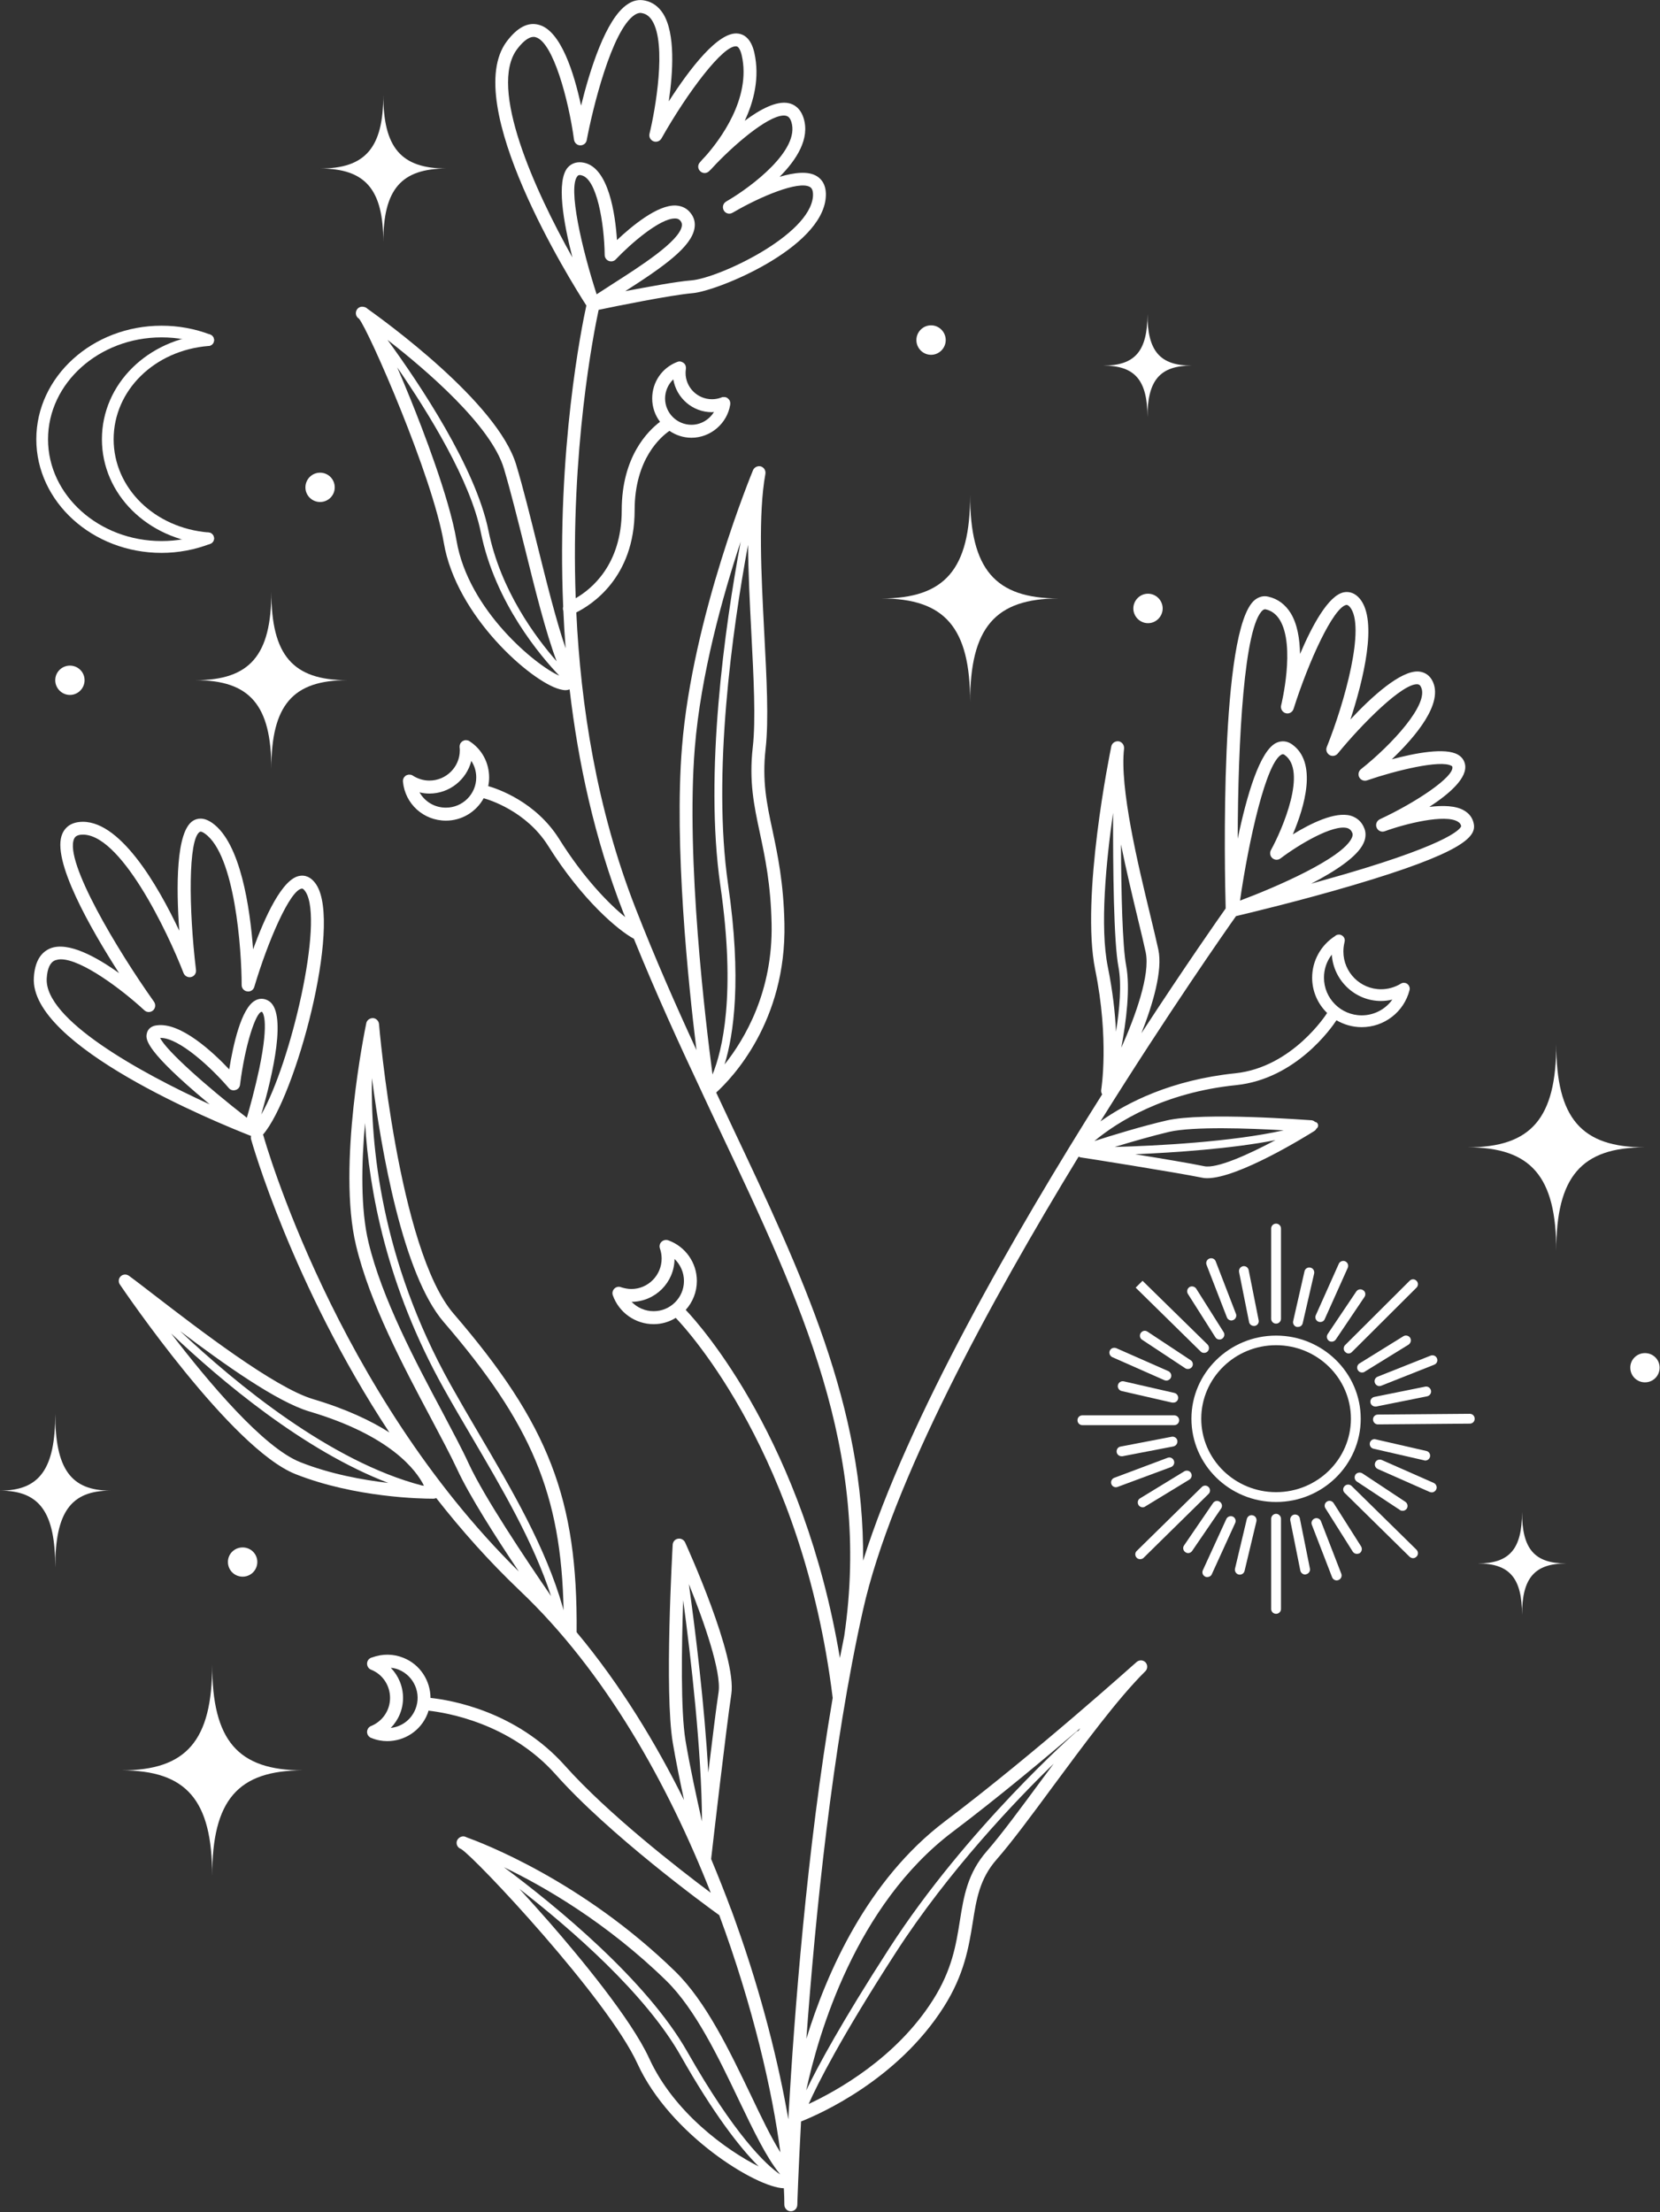 <?xml version="1.0" encoding="UTF-8" standalone="no"?><svg xmlns="http://www.w3.org/2000/svg" xmlns:xlink="http://www.w3.org/1999/xlink" fill="#000000" height="112.6" preserveAspectRatio="xMidYMid meet" version="1" viewBox="0.0 -0.0 84.5 112.6" width="84.5" zoomAndPan="magnify"><rect x="0.0" y="-0.0" width="84.5" height="112.6" fill="#333333" stroke="none"/><g fill="#ffffff" id="change1_1"><path d="M 64.957 82.141 C 64.82 82.141 64.707 82.031 64.707 81.898 L 64.707 77.301 C 64.707 77.172 64.82 77.051 64.957 77.051 C 65.094 77.051 65.207 77.172 65.207 77.301 L 65.207 81.898 C 65.207 82.031 65.094 82.141 64.957 82.141" fill="inherit"/><path d="M 64.957 67.371 C 64.82 67.371 64.707 67.262 64.707 67.121 L 64.707 62.531 C 64.707 62.391 64.82 62.281 64.957 62.281 C 65.094 62.281 65.207 62.391 65.207 62.531 L 65.207 67.121 C 65.207 67.262 65.094 67.371 64.957 67.371" fill="inherit"/><path d="M 59.773 72.539 L 55.098 72.539 C 54.961 72.539 54.848 72.43 54.848 72.289 C 54.848 72.148 54.957 72.039 55.094 72.039 L 59.773 72.039 C 59.91 72.039 60.023 72.148 60.023 72.289 C 60.023 72.43 59.91 72.539 59.773 72.539" fill="inherit"/><path d="M 70.141 72.5 C 70.004 72.5 69.895 72.391 69.891 72.25 C 69.891 72.109 70 72 70.141 72 L 74.816 71.961 C 74.957 71.961 75.066 72.07 75.066 72.211 C 75.07 72.352 74.957 72.461 74.82 72.461 L 70.145 72.5 C 70.141 72.5 70.141 72.5 70.141 72.5" fill="inherit"/><path d="M 71.93 79.309 C 71.867 79.309 71.805 79.281 71.754 79.238 L 68.449 75.988 C 68.348 75.891 68.348 75.738 68.445 75.641 C 68.539 75.539 68.699 75.539 68.797 75.629 L 72.105 78.879 C 72.203 78.98 72.203 79.141 72.105 79.23 C 72.059 79.281 71.992 79.309 71.93 79.309" fill="inherit"/><path d="M 61.289 68.859 C 61.227 68.859 61.164 68.84 61.117 68.789 L 57.809 65.539 L 58.16 65.191 L 61.465 68.43 C 61.562 68.531 61.566 68.691 61.469 68.789 C 61.418 68.84 61.355 68.859 61.289 68.859" fill="inherit"/><path d="M 58.039 79.359 C 57.973 79.359 57.91 79.34 57.863 79.289 C 57.766 79.191 57.766 79.031 57.863 78.941 L 61.172 75.691 C 61.27 75.59 61.426 75.59 61.523 75.691 C 61.621 75.789 61.617 75.949 61.52 76.039 L 58.215 79.289 C 58.164 79.34 58.102 79.359 58.039 79.359" fill="inherit"/><path d="M 68.648 68.891 C 68.586 68.891 68.52 68.859 68.473 68.809 C 68.375 68.719 68.375 68.559 68.473 68.461 L 71.754 65.191 C 71.852 65.09 72.008 65.09 72.105 65.191 C 72.203 65.289 72.203 65.441 72.105 65.539 L 68.824 68.809 C 68.777 68.859 68.711 68.891 68.648 68.891" fill="inherit"/><path d="M 68.043 80.441 C 67.945 80.441 67.848 80.379 67.809 80.281 L 66.777 77.609 C 66.727 77.48 66.793 77.34 66.922 77.289 C 67.047 77.238 67.195 77.301 67.242 77.43 L 68.277 80.102 C 68.324 80.23 68.262 80.371 68.133 80.422 C 68.102 80.43 68.074 80.441 68.043 80.441" fill="inherit"/><path d="M 62.684 67.211 C 62.586 67.211 62.488 67.148 62.453 67.051 L 61.418 64.379 C 61.367 64.25 61.434 64.109 61.562 64.059 C 61.691 64.012 61.836 64.07 61.883 64.199 L 62.914 66.871 C 62.965 66.988 62.902 67.141 62.773 67.191 C 62.742 67.199 62.715 67.211 62.684 67.211" fill="inherit"/><path d="M 56.805 75.699 C 56.707 75.699 56.609 75.641 56.574 75.539 C 56.527 75.41 56.59 75.27 56.719 75.219 L 59.438 74.199 C 59.566 74.148 59.711 74.219 59.758 74.352 C 59.805 74.48 59.738 74.621 59.609 74.672 L 56.895 75.68 C 56.863 75.691 56.836 75.699 56.805 75.699" fill="inherit"/><path d="M 70.219 70.551 C 70.121 70.551 70.027 70.488 69.988 70.391 C 69.938 70.262 70 70.121 70.129 70.07 L 72.824 69 C 72.953 68.949 73.098 69.012 73.148 69.141 C 73.199 69.27 73.137 69.41 73.008 69.461 L 70.312 70.531 C 70.281 70.539 70.25 70.551 70.219 70.551" fill="inherit"/><path d="M 72.883 75.961 C 72.848 75.961 72.816 75.949 72.781 75.941 L 70.133 74.77 C 70.008 74.711 69.949 74.57 70.004 74.441 C 70.059 74.309 70.207 74.262 70.332 74.309 L 72.984 75.48 C 73.109 75.539 73.168 75.691 73.109 75.809 C 73.07 75.898 72.977 75.961 72.883 75.961" fill="inherit"/><path d="M 59.371 70.27 C 59.34 70.27 59.305 70.262 59.273 70.25 L 56.621 69.078 C 56.496 69.02 56.438 68.871 56.492 68.75 C 56.547 68.621 56.695 68.57 56.824 68.621 L 59.473 69.789 C 59.598 69.852 59.656 69.988 59.602 70.121 C 59.559 70.211 59.469 70.27 59.371 70.27" fill="inherit"/><path d="M 61.457 80.27 C 61.422 80.27 61.387 80.27 61.352 80.25 C 61.227 80.191 61.172 80.051 61.23 79.922 L 62.422 77.32 C 62.48 77.191 62.629 77.141 62.754 77.191 C 62.879 77.25 62.934 77.398 62.875 77.52 L 61.684 80.129 C 61.645 80.219 61.551 80.27 61.457 80.27" fill="inherit"/><path d="M 67.207 67.289 C 67.172 67.289 67.137 67.281 67.105 67.27 C 66.977 67.211 66.922 67.07 66.98 66.941 L 68.148 64.328 C 68.207 64.199 68.352 64.148 68.477 64.199 C 68.605 64.262 68.66 64.398 68.605 64.531 L 67.434 67.141 C 67.395 67.238 67.301 67.289 67.207 67.289" fill="inherit"/><path d="M 69.074 79.09 C 68.992 79.09 68.91 79.051 68.863 78.98 L 67.469 76.77 C 67.395 76.66 67.43 76.5 67.543 76.43 C 67.66 76.352 67.816 76.391 67.891 76.512 L 69.285 78.711 C 69.355 78.828 69.324 78.98 69.207 79.059 C 69.164 79.078 69.117 79.09 69.074 79.09" fill="inherit"/><path d="M 62.074 68.18 C 61.992 68.18 61.91 68.141 61.863 68.059 L 60.469 65.859 C 60.395 65.738 60.43 65.59 60.547 65.512 C 60.66 65.441 60.816 65.48 60.891 65.59 L 62.285 67.801 C 62.359 67.91 62.324 68.07 62.207 68.141 C 62.164 68.172 62.117 68.18 62.074 68.18" fill="inherit"/><path d="M 58.164 76.719 C 58.082 76.719 58 76.68 57.953 76.602 C 57.883 76.48 57.918 76.328 58.035 76.262 L 60.281 74.891 C 60.398 74.82 60.551 74.852 60.625 74.969 C 60.695 75.09 60.66 75.238 60.543 75.309 L 58.293 76.68 C 58.254 76.711 58.211 76.719 58.164 76.719" fill="inherit"/><path d="M 69.332 69.859 C 69.25 69.859 69.168 69.82 69.121 69.738 C 69.047 69.629 69.086 69.469 69.199 69.398 L 71.438 68.012 C 71.551 67.941 71.707 67.98 71.781 68.09 C 71.852 68.211 71.816 68.359 71.699 68.441 L 69.465 69.82 C 69.422 69.852 69.379 69.859 69.332 69.859" fill="inherit"/><path d="M 72.551 74.34 C 72.531 74.34 72.512 74.34 72.492 74.328 L 69.918 73.738 C 69.785 73.711 69.703 73.578 69.73 73.441 C 69.762 73.309 69.895 73.219 70.031 73.262 L 72.605 73.852 C 72.738 73.879 72.824 74.012 72.793 74.148 C 72.766 74.262 72.664 74.34 72.551 74.34" fill="inherit"/><path d="M 59.727 71.391 C 59.707 71.391 59.688 71.391 59.668 71.391 L 57.094 70.801 C 56.961 70.77 56.875 70.629 56.906 70.5 C 56.938 70.359 57.07 70.281 57.207 70.309 L 59.781 70.898 C 59.914 70.93 60 71.07 59.969 71.199 C 59.941 71.32 59.84 71.391 59.727 71.391" fill="inherit"/><path d="M 63.109 80.148 C 63.09 80.148 63.07 80.141 63.051 80.141 C 62.918 80.109 62.836 79.969 62.867 79.84 L 63.469 77.309 C 63.504 77.18 63.637 77.09 63.77 77.129 C 63.906 77.16 63.984 77.289 63.957 77.43 L 63.352 79.961 C 63.324 80.07 63.223 80.148 63.109 80.148" fill="inherit"/><path d="M 66.07 67.539 C 66.051 67.539 66.031 67.539 66.012 67.539 C 65.879 67.512 65.793 67.371 65.828 67.238 L 66.406 64.699 C 66.438 64.57 66.57 64.488 66.707 64.52 C 66.84 64.551 66.922 64.68 66.895 64.82 L 66.312 67.352 C 66.285 67.469 66.184 67.539 66.07 67.539" fill="inherit"/><path d="M 66.434 80.141 C 66.32 80.141 66.215 80.051 66.191 79.941 L 65.68 77.391 C 65.656 77.25 65.742 77.121 65.879 77.09 C 66.012 77.07 66.145 77.148 66.168 77.289 L 66.68 79.84 C 66.707 79.969 66.617 80.102 66.484 80.129 C 66.469 80.129 66.449 80.141 66.434 80.141" fill="inherit"/><path d="M 63.828 67.488 C 63.711 67.488 63.605 67.41 63.582 67.289 L 63.074 64.75 C 63.047 64.609 63.133 64.48 63.27 64.449 C 63.406 64.422 63.535 64.512 63.562 64.648 L 64.07 67.199 C 64.098 67.328 64.012 67.461 63.875 67.488 C 63.859 67.488 63.844 67.488 63.828 67.488" fill="inherit"/><path d="M 57.09 74.121 C 56.973 74.121 56.867 74.039 56.844 73.922 C 56.82 73.781 56.906 73.648 57.043 73.629 L 59.641 73.129 C 59.773 73.102 59.906 73.191 59.93 73.32 C 59.957 73.461 59.867 73.59 59.734 73.621 L 57.137 74.121 C 57.121 74.121 57.105 74.121 57.09 74.121" fill="inherit"/><path d="M 70.008 71.59 C 69.891 71.59 69.785 71.512 69.762 71.391 C 69.734 71.262 69.824 71.129 69.957 71.102 L 72.551 70.578 C 72.684 70.551 72.816 70.641 72.844 70.781 C 72.871 70.91 72.781 71.039 72.648 71.07 L 70.055 71.59 C 70.039 71.59 70.023 71.59 70.008 71.59" fill="inherit"/><path d="M 71.402 76.898 C 71.352 76.898 71.305 76.891 71.266 76.859 L 69.07 75.41 C 68.953 75.328 68.922 75.18 68.996 75.059 C 69.074 74.949 69.227 74.922 69.344 74.988 L 71.539 76.441 C 71.652 76.52 71.684 76.672 71.609 76.789 C 71.559 76.859 71.48 76.898 71.402 76.898" fill="inherit"/><path d="M 60.469 69.68 C 60.422 69.68 60.375 69.672 60.332 69.641 L 58.137 68.191 C 58.023 68.121 57.992 67.961 58.066 67.852 C 58.145 67.73 58.297 67.699 58.414 67.781 L 60.605 69.23 C 60.723 69.301 60.754 69.461 60.68 69.57 C 60.633 69.641 60.551 69.68 60.469 69.68" fill="inherit"/><path d="M 60.477 79.051 C 60.43 79.051 60.379 79.031 60.336 79 C 60.223 78.922 60.195 78.77 60.273 78.66 L 61.75 76.5 C 61.828 76.391 61.98 76.359 62.094 76.441 C 62.207 76.512 62.238 76.672 62.16 76.781 L 60.684 78.941 C 60.637 79.012 60.559 79.051 60.477 79.051" fill="inherit"/><path d="M 67.789 68.289 C 67.742 68.289 67.695 68.281 67.652 68.25 C 67.539 68.172 67.508 68.02 67.586 67.898 L 69.043 65.73 C 69.121 65.621 69.277 65.59 69.391 65.672 C 69.504 65.738 69.535 65.898 69.457 66.012 L 67.996 68.18 C 67.949 68.25 67.871 68.289 67.789 68.289" fill="inherit"/><path d="M 64.957 68.469 C 62.855 68.469 61.148 70.148 61.148 72.211 C 61.148 74.27 62.855 75.949 64.957 75.949 C 67.059 75.949 68.766 74.27 68.766 72.211 C 68.766 70.148 67.059 68.469 64.957 68.469 Z M 64.957 76.449 C 62.582 76.449 60.648 74.551 60.648 72.211 C 60.648 69.879 62.582 67.98 64.957 67.98 C 67.332 67.98 69.266 69.879 69.266 72.211 C 69.266 74.551 67.332 76.449 64.957 76.449" fill="inherit"/><path d="M 8.223 28.141 C 4.707 28.141 1.848 25.539 1.848 22.359 C 1.848 19.172 4.707 16.578 8.223 16.578 C 9.082 16.578 9.918 16.73 10.703 17.031 C 10.855 17.09 10.934 17.262 10.875 17.422 C 10.816 17.57 10.645 17.648 10.488 17.59 C 9.77 17.309 9.008 17.172 8.223 17.172 C 5.039 17.172 2.445 19.5 2.445 22.359 C 2.445 25.211 5.039 27.539 8.223 27.539 C 9.012 27.539 9.773 27.398 10.488 27.121 C 10.645 27.059 10.816 27.141 10.875 27.301 C 10.934 27.449 10.855 27.621 10.703 27.68 C 9.918 27.98 9.082 28.141 8.223 28.141" fill="inherit"/><path d="M 10.598 27.699 C 10.59 27.699 10.582 27.699 10.574 27.699 C 7.5 27.449 5.188 25.148 5.188 22.359 C 5.188 19.559 7.5 17.262 10.574 17.012 C 10.734 17 10.883 17.121 10.895 17.289 C 10.906 17.449 10.785 17.59 10.621 17.609 C 7.863 17.828 5.785 19.871 5.785 22.359 C 5.785 24.84 7.863 26.879 10.621 27.102 C 10.785 27.121 10.906 27.262 10.895 27.43 C 10.883 27.578 10.75 27.699 10.598 27.699" fill="inherit"/><path d="M 17.676 34.621 C 14.902 34.621 13.812 33.352 13.812 30.121 C 13.812 33.352 12.723 34.621 9.949 34.621 C 12.723 34.621 13.812 35.891 13.812 39.129 C 13.812 35.891 14.902 34.621 17.676 34.621" fill="inherit"/><path d="M 60.66 18.609 C 59.047 18.609 58.41 17.871 58.41 15.988 C 58.41 17.871 57.777 18.609 56.16 18.609 C 57.777 18.609 58.41 19.352 58.41 21.238 C 58.41 19.352 59.047 18.609 60.66 18.609" fill="inherit"/><path d="M 79.727 79.578 C 78.109 79.578 77.477 78.84 77.477 76.961 C 77.477 78.84 76.844 79.578 75.227 79.578 C 76.844 79.578 77.477 80.32 77.477 82.199 C 77.477 80.32 78.109 79.578 79.727 79.578" fill="inherit"/><path d="M 22.727 8.578 C 20.418 8.578 19.512 7.52 19.512 4.828 C 19.512 7.52 18.602 8.578 16.293 8.578 C 18.602 8.578 19.512 9.641 19.512 12.328 C 19.512 9.641 20.418 8.578 22.727 8.578" fill="inherit"/><path d="M 5.625 75.871 C 3.605 75.871 2.812 74.762 2.812 71.961 C 2.812 74.762 2.02 75.871 0 75.871 C 2.02 75.871 2.812 76.969 2.812 79.781 C 2.812 76.969 3.605 75.871 5.625 75.871" fill="inherit"/><path d="M 53.895 30.461 C 50.656 30.461 49.383 28.98 49.383 25.199 C 49.383 28.98 48.105 30.461 44.863 30.461 C 48.105 30.461 49.383 31.949 49.383 35.73 C 49.383 31.949 50.656 30.461 53.895 30.461" fill="inherit"/><path d="M 83.734 58.398 C 80.492 58.398 79.219 56.922 79.219 53.141 C 79.219 56.922 77.945 58.398 74.707 58.398 C 77.945 58.398 79.219 59.891 79.219 63.66 C 79.219 59.891 80.492 58.398 83.734 58.398" fill="inherit"/><path d="M 15.418 90.109 C 12.102 90.109 10.801 88.59 10.801 84.73 C 10.801 88.59 9.5 90.109 6.184 90.109 C 9.5 90.109 10.801 91.621 10.801 95.488 C 10.801 91.621 12.102 90.109 15.418 90.109" fill="inherit"/><path d="M 13.098 79.5 C 13.098 79.09 12.762 78.762 12.352 78.762 C 11.938 78.762 11.602 79.09 11.602 79.5 C 11.602 79.922 11.938 80.25 12.352 80.25 C 12.762 80.25 13.098 79.922 13.098 79.5" fill="inherit"/><path d="M 17.039 24.809 C 17.039 24.391 16.707 24.059 16.293 24.059 C 15.883 24.059 15.547 24.391 15.547 24.809 C 15.547 25.219 15.883 25.551 16.293 25.551 C 16.707 25.551 17.039 25.219 17.039 24.809" fill="inherit"/><path d="M 48.141 17.309 C 48.141 16.898 47.805 16.559 47.395 16.559 C 46.98 16.559 46.648 16.898 46.648 17.309 C 46.648 17.719 46.98 18.059 47.395 18.059 C 47.805 18.059 48.141 17.719 48.141 17.309" fill="inherit"/><path d="M 59.184 30.969 C 59.184 30.559 58.848 30.219 58.438 30.219 C 58.027 30.219 57.691 30.559 57.691 30.969 C 57.691 31.379 58.027 31.719 58.438 31.719 C 58.848 31.719 59.184 31.379 59.184 30.969" fill="inherit"/><path d="M 4.305 34.621 C 4.305 34.211 3.973 33.879 3.559 33.879 C 3.148 33.879 2.812 34.211 2.812 34.621 C 2.812 35.031 3.148 35.371 3.559 35.371 C 3.973 35.371 4.305 35.031 4.305 34.621" fill="inherit"/><path d="M 84.48 69.609 C 84.48 69.199 84.148 68.871 83.734 68.871 C 83.324 68.871 82.988 69.199 82.988 69.609 C 82.988 70.031 83.324 70.359 83.734 70.359 C 84.148 70.359 84.48 70.031 84.48 69.609" fill="inherit"/><path d="M 64.289 31.051 C 64.336 31.02 64.363 31.012 64.387 31.012 C 64.398 31.012 64.406 31.012 64.414 31.012 C 64.727 31.078 64.965 31.262 65.145 31.551 C 65.957 32.879 65.223 35.871 65.215 35.898 C 65.172 36.07 65.273 36.25 65.445 36.301 C 65.617 36.352 65.793 36.25 65.848 36.078 C 66.621 33.641 67.867 30.93 68.531 30.789 C 68.559 30.789 68.613 30.781 68.711 30.891 C 69.539 31.871 68.434 35.789 67.539 38.02 C 67.477 38.172 67.535 38.34 67.676 38.43 C 67.816 38.512 67.996 38.48 68.098 38.352 C 69.324 36.852 71.402 34.762 72.164 34.828 C 72.227 34.84 72.277 34.859 72.324 34.949 C 72.797 35.809 70.828 37.922 69.281 39.148 C 69.152 39.25 69.117 39.43 69.195 39.57 C 69.273 39.711 69.441 39.77 69.59 39.719 C 71.039 39.219 73.332 38.66 73.883 38.98 C 73.926 39 73.926 39.02 73.93 39.031 C 74.031 39.539 72.066 40.852 70.238 41.699 C 70.078 41.781 70.008 41.961 70.074 42.121 C 70.141 42.289 70.324 42.371 70.488 42.309 C 71.586 41.91 73.566 41.43 74.207 41.82 C 74.309 41.879 74.359 41.949 74.379 42.051 C 74.359 42.129 74.062 42.852 68.504 44.48 C 67.91 44.648 67.316 44.82 66.742 44.98 C 67.973 44.34 69.09 43.609 69.406 42.922 C 69.559 42.602 69.516 42.328 69.453 42.172 C 69.328 41.84 69.09 41.621 68.762 41.52 C 67.961 41.289 66.699 41.922 65.809 42.469 C 66.402 41.078 67.086 38.801 65.758 37.879 C 65.516 37.711 65.242 37.691 64.988 37.801 C 64.129 38.18 63.453 40.531 63.004 42.691 C 63.016 37.641 63.336 31.828 64.289 31.051 Z M 64.77 43.68 C 64.887 43.781 65.059 43.789 65.184 43.691 C 66.113 42.988 67.855 41.949 68.582 42.148 C 68.711 42.191 68.789 42.27 68.84 42.398 C 68.855 42.449 68.871 42.52 68.812 42.648 C 68.328 43.699 64.91 45.172 63.121 45.84 C 63.562 42.789 64.457 38.75 65.254 38.398 C 65.27 38.391 65.281 38.391 65.297 38.391 C 65.32 38.391 65.344 38.391 65.387 38.422 C 66.555 39.23 65.285 42.199 64.695 43.27 C 64.621 43.41 64.652 43.578 64.77 43.68 Z M 59.516 57.609 C 60.746 57.328 63.621 57.43 65.344 57.531 C 62.699 58.121 58.91 58.32 56.742 58.379 C 57.586 58.121 58.629 57.82 59.516 57.609 Z M 61.301 59.359 C 60.637 59.219 59.141 58.969 57.785 58.75 C 59.844 58.66 62.684 58.469 64.926 58.031 C 63.504 58.789 61.93 59.488 61.301 59.359 Z M 56.66 41.371 C 56.652 44.191 56.691 47.961 56.934 49.219 C 57.102 50.09 56.992 51.352 56.809 52.512 C 56.766 51.578 56.645 50.469 56.395 49.23 C 55.977 47.18 56.305 43.852 56.66 41.371 Z M 57.914 46.738 C 58.082 47.43 58.227 48.031 58.32 48.469 C 58.562 49.621 57.781 51.75 57.078 53.328 C 57.332 51.969 57.543 50.281 57.324 49.141 C 57.137 48.148 57.074 45.461 57.062 42.98 C 57.332 44.309 57.652 45.648 57.914 46.738 Z M 67.395 49.762 C 67.395 49.328 67.535 48.922 67.793 48.59 C 67.879 49.898 68.969 50.949 70.301 50.949 C 70.496 50.949 70.688 50.922 70.875 50.879 C 70.523 51.371 69.949 51.68 69.316 51.68 C 68.254 51.68 67.395 50.82 67.395 49.762 Z M 48.504 93.23 C 50.77 91.52 53.148 89.539 54.992 87.961 C 54.961 88.012 54.926 88.051 54.891 88.102 C 54.855 88.102 54.82 88.121 54.793 88.141 C 54.738 88.191 49.211 93.051 45.258 99.18 C 42.832 102.941 41.629 105.172 41.039 106.398 C 41.652 103.551 43.547 96.969 48.504 93.23 Z M 53.035 90.578 C 51.977 92.012 50.977 93.371 50.242 94.211 C 49.25 95.34 49.062 96.512 48.863 97.75 C 48.668 98.98 48.465 100.262 47.488 101.801 C 45.617 104.75 42.602 106.422 41.164 107.09 C 41.625 106.051 42.789 103.738 45.594 99.391 C 48.293 95.211 51.738 91.609 53.637 89.77 C 53.434 90.039 53.234 90.309 53.035 90.578 Z M 33.047 104.77 C 32.133 102.77 29.48 99.578 27.98 97.859 C 27.465 97.27 26.941 96.691 26.441 96.141 C 29.102 98.211 32.852 101.469 34.652 104.641 C 36.281 107.52 37.633 109.289 38.621 110.27 C 36.973 109.441 34.305 107.52 33.047 104.77 Z M 37.613 106.898 C 38.363 108.461 39.012 109.809 39.68 110.629 C 39.691 110.641 39.699 110.648 39.707 110.672 C 38.977 110.18 37.371 108.629 34.996 104.449 C 32.918 100.781 28.301 97.012 25.652 95.039 C 27.695 96.02 30.875 97.852 33.91 100.809 C 35.395 102.262 36.574 104.719 37.613 106.898 Z M 22.512 71.859 C 21.148 69.301 19.449 66.102 18.762 63.25 C 18.348 61.539 18.398 59.219 18.582 57.16 C 18.789 60.609 19.691 65.488 22.59 70.672 C 23.043 71.488 23.539 72.328 24.02 73.148 C 25.555 75.762 27.141 78.461 28.051 81.238 C 26.707 79.281 24.641 76.18 23.867 74.512 C 23.527 73.77 23.055 72.891 22.512 71.859 Z M 22.586 67.289 C 27.039 72.461 28.574 76.051 28.688 81.961 L 28.648 81.809 C 27.77 78.738 26.039 75.801 24.363 72.949 C 23.863 72.102 23.391 71.289 22.938 70.48 C 19.359 64.078 18.859 58.16 18.934 54.871 C 19.406 58.531 20.496 64.859 22.586 67.289 Z M 34.777 81.449 C 35.172 84.398 35.719 89.121 35.734 92.711 C 35.461 91.5 35.117 89.922 34.895 88.59 C 34.645 87.078 34.695 83.828 34.777 81.449 Z M 36.578 86.129 C 36.457 86.922 36.254 88.57 36.055 90.219 C 35.863 86.75 35.383 82.91 35.066 80.629 C 35.844 82.559 36.73 85.102 36.578 86.129 Z M 21.148 86.988 C 20.93 87.539 20.438 87.891 19.891 87.949 C 20.281 87.551 20.516 87.012 20.516 86.422 C 20.516 85.828 20.281 85.289 19.895 84.891 C 20.027 84.898 20.16 84.93 20.289 84.98 C 21.078 85.301 21.465 86.199 21.148 86.988 Z M 8.711 67.871 C 11.273 70.301 15.477 73.84 19.766 75.48 C 18.477 75.328 16.816 75.031 15.285 74.422 C 13.406 73.68 10.609 70.352 8.711 67.871 Z M 21.582 75.621 C 21.547 75.621 21.512 75.609 21.477 75.609 C 16.836 74.398 12.039 70.461 9.168 67.75 C 11.434 69.461 14.102 71.352 15.742 71.84 C 19.891 73.07 21.195 74.84 21.582 75.621 Z M 2.379 49.789 C 2.41 49.289 2.555 48.98 2.805 48.879 C 2.891 48.852 2.988 48.828 3.098 48.828 C 4.156 48.828 6.199 50.359 7.348 51.422 C 7.473 51.539 7.664 51.539 7.789 51.43 C 7.914 51.32 7.938 51.129 7.84 50.988 C 5.992 48.391 3.258 43.84 3.773 42.691 C 3.812 42.609 3.879 42.52 4.098 42.488 C 6.09 42.27 8.562 47.5 9.344 49.531 C 9.406 49.68 9.57 49.77 9.73 49.73 C 9.891 49.691 9.996 49.539 9.977 49.371 C 9.605 46.27 9.574 42.699 10.172 42.34 C 10.234 42.301 10.359 42.379 10.43 42.43 C 11.965 43.512 12.301 48.359 12.301 50.141 C 12.301 50.301 12.422 50.441 12.586 50.461 C 12.746 50.488 12.898 50.391 12.945 50.23 C 13.641 47.891 14.762 45.309 15.359 45.23 C 15.426 45.211 15.516 45.328 15.559 45.398 C 16.504 46.871 14.793 54.148 13.297 56.73 C 13.875 54.75 14.656 51.441 13.637 50.922 C 13.426 50.809 13.199 50.809 12.996 50.922 C 12.273 51.301 11.859 53.238 11.668 54.43 C 10.848 53.559 9.18 52 7.961 52.191 C 7.602 52.238 7.504 52.48 7.48 52.578 C 7.414 52.84 7.293 53.309 9.988 55.629 C 10.219 55.828 10.453 56.02 10.676 56.211 C 7.094 54.578 2.242 51.879 2.379 49.789 Z M 12.566 56.891 C 10.527 55.309 8.445 53.461 8.152 52.828 C 8.164 52.828 8.172 52.828 8.18 52.828 C 9.133 52.828 10.785 54.371 11.645 55.379 C 11.727 55.48 11.863 55.52 11.988 55.48 C 12.113 55.449 12.207 55.34 12.219 55.211 C 12.473 53.18 13.02 51.539 13.316 51.5 C 13.316 51.5 13.324 51.5 13.336 51.5 C 13.34 51.512 13.742 51.789 13.195 54.41 C 12.984 55.398 12.715 56.379 12.566 56.891 Z M 32.152 66.262 C 33.352 66.25 34.324 65.281 34.336 64.078 C 34.637 64.371 34.816 64.77 34.816 65.199 C 34.816 66.051 34.121 66.738 33.273 66.738 C 32.84 66.738 32.438 66.559 32.152 66.262 Z M 35.367 38.078 C 35.672 34.309 36.797 30.309 37.703 27.57 C 36.898 31.898 35.84 39.34 36.668 45.07 C 37.477 50.629 36.762 53.488 36.27 54.691 C 35.926 52.102 34.91 43.738 35.367 38.078 Z M 39.277 47.02 C 39.348 50.461 37.918 52.879 36.883 54.18 C 37.348 52.672 37.766 49.84 37.062 45.012 C 36.246 39.371 37.281 32.051 38.078 27.73 C 38.09 29.16 38.168 30.699 38.246 32.219 C 38.363 34.488 38.477 36.641 38.32 38.02 C 38.121 39.77 38.379 40.988 38.68 42.398 C 38.941 43.621 39.234 45 39.277 47.02 Z M 22.699 41.109 C 22.121 41.109 21.621 40.801 21.355 40.328 C 21.52 40.371 21.691 40.391 21.859 40.391 C 22.887 40.391 23.75 39.68 23.992 38.73 C 24.152 38.969 24.242 39.262 24.242 39.57 C 24.242 40.422 23.547 41.109 22.699 41.109 Z M 23.238 27.512 C 22.871 25.328 21.488 21.781 20.914 20.359 C 20.68 19.781 20.445 19.219 20.219 18.699 C 21.828 21.031 23.941 24.461 24.477 27.102 C 25.203 30.691 27.543 33.422 28.469 34.391 C 27.285 33.879 23.836 31.059 23.238 27.512 Z M 25.652 23.852 C 26.004 25.039 26.363 26.488 26.715 27.891 C 27.238 30.012 27.781 32.191 28.336 33.66 C 27.285 32.461 25.48 30.059 24.867 27.02 C 24.211 23.789 21.352 19.531 19.727 17.301 C 21.695 18.828 25.008 21.672 25.652 23.852 Z M 26.324 2.5 C 26.543 2.211 26.859 1.879 27.16 1.879 C 27.191 1.879 27.227 1.879 27.258 1.891 C 28.152 2.121 28.945 5.09 29.219 7.109 C 29.242 7.27 29.375 7.398 29.535 7.398 C 29.539 7.398 29.543 7.398 29.543 7.398 C 29.703 7.398 29.84 7.289 29.867 7.129 C 30.148 5.621 31.129 1.539 32.301 0.762 C 32.488 0.641 32.617 0.648 32.695 0.672 C 32.902 0.711 33.066 0.84 33.199 1.051 C 33.949 2.262 33.355 5.609 33.062 6.809 C 33.023 6.969 33.109 7.129 33.262 7.191 C 33.414 7.25 33.586 7.191 33.668 7.051 C 34.988 4.711 36.828 2.262 37.492 2.359 C 37.594 2.371 37.695 2.551 37.758 2.82 C 38.254 5.02 36.617 7.148 35.93 7.93 C 35.797 8.07 35.695 8.18 35.629 8.262 C 35.508 8.391 35.512 8.59 35.641 8.711 C 35.766 8.84 35.969 8.84 36.098 8.711 C 36.121 8.691 36.258 8.559 36.453 8.34 C 37.621 7.129 39.305 5.75 40.004 5.891 C 40.09 5.91 40.203 5.961 40.281 6.199 C 40.746 7.641 38.227 9.512 37.078 10.191 C 37.031 10.219 36.992 10.238 36.961 10.262 C 36.805 10.352 36.754 10.551 36.844 10.711 C 36.934 10.871 37.133 10.922 37.289 10.828 C 37.301 10.82 37.332 10.809 37.375 10.781 C 38.66 10.031 40.656 9.172 41.234 9.52 C 41.277 9.551 41.406 9.629 41.383 9.988 C 41.234 11.988 36.562 14.16 35.199 14.27 C 34.445 14.328 32.984 14.602 31.828 14.82 C 33.801 13.559 35.188 12.57 35.352 11.621 C 35.402 11.34 35.336 11.07 35.16 10.852 C 34.98 10.609 34.719 10.48 34.41 10.461 C 33.473 10.41 32.148 11.52 31.406 12.219 C 31.32 10.898 30.984 8.539 29.723 8.281 C 29.395 8.211 29.105 8.301 28.906 8.52 C 28.305 9.199 28.68 11.32 29.137 13.102 C 27.211 9.672 24.848 4.461 26.324 2.5 Z M 30.371 14.98 C 29.629 12.691 28.891 9.531 29.398 8.961 C 29.414 8.941 29.441 8.91 29.512 8.91 C 29.531 8.91 29.559 8.91 29.59 8.922 C 30.383 9.078 30.762 11.391 30.781 12.98 C 30.781 13.109 30.863 13.23 30.988 13.281 C 31.113 13.328 31.258 13.301 31.348 13.199 C 32.113 12.391 33.59 11.121 34.348 11.121 C 34.355 11.121 34.367 11.121 34.379 11.121 C 34.496 11.121 34.578 11.16 34.645 11.25 C 34.707 11.328 34.723 11.41 34.707 11.512 C 34.57 12.289 32.598 13.551 31.16 14.469 C 30.887 14.648 30.621 14.82 30.371 14.98 Z M 34.273 19.309 C 34.434 20.262 35.254 20.98 36.242 20.98 C 36.277 20.98 36.309 20.969 36.344 20.969 C 36.105 21.359 35.676 21.621 35.199 21.621 C 34.457 21.621 33.855 21.02 33.855 20.281 C 33.855 19.91 34.012 19.559 34.273 19.309 Z M 68.891 45.051 C 74.445 43.41 75.121 42.602 75.027 41.969 C 74.98 41.66 74.812 41.422 74.543 41.262 C 74.117 41 73.445 40.988 72.758 41.07 C 73.789 40.398 74.715 39.59 74.574 38.898 C 74.531 38.691 74.406 38.52 74.211 38.41 C 73.566 38.039 72.035 38.328 70.848 38.648 C 72.016 37.531 73.531 35.781 72.902 34.629 C 72.754 34.359 72.52 34.211 72.227 34.18 C 71.305 34.102 69.805 35.48 68.742 36.621 C 69.379 34.672 70.16 31.59 69.215 30.469 C 68.988 30.199 68.703 30.09 68.402 30.148 C 67.621 30.309 66.797 31.828 66.176 33.289 C 66.164 32.531 66.043 31.77 65.703 31.211 C 65.43 30.77 65.047 30.48 64.566 30.371 C 64.32 30.309 64.082 30.371 63.871 30.539 C 62.074 32.012 62.34 44.34 62.391 46.238 C 62.043 46.73 60.352 49.141 58.102 52.59 C 58.691 51.102 59.188 49.398 58.965 48.34 C 58.867 47.891 58.723 47.289 58.555 46.59 C 57.93 44.012 56.988 40.102 57.219 38.102 C 57.234 37.922 57.117 37.762 56.941 37.73 C 56.77 37.711 56.605 37.82 56.57 37.988 C 56.504 38.301 55 45.672 55.75 49.359 C 56.473 52.922 56.059 55.449 56.055 55.469 C 56.043 55.551 56.062 55.641 56.105 55.699 C 51.691 62.699 46.207 72.199 43.934 79.441 C 44.012 71.609 40.84 64.891 37.242 57.281 C 36.984 56.73 36.719 56.172 36.457 55.609 C 37.242 54.898 40.039 52 39.93 47 C 39.887 44.93 39.586 43.512 39.324 42.27 C 39.031 40.91 38.785 39.738 38.973 38.102 C 39.137 36.66 39.023 34.488 38.902 32.191 C 38.75 29.23 38.59 26.172 38.961 24.121 C 38.988 23.949 38.891 23.789 38.727 23.738 C 38.566 23.699 38.398 23.781 38.332 23.93 C 38.301 24.012 35.25 31.359 34.715 38.031 C 34.312 42.988 35.027 49.98 35.453 53.449 C 34.398 51.16 33.348 48.781 32.348 46.219 C 30.375 41.172 29.559 35.898 29.336 31.172 C 30.082 30.801 32.305 29.422 32.305 25.969 C 32.305 23.352 33.656 22.219 34.078 21.93 C 34.398 22.148 34.781 22.281 35.199 22.281 C 36.168 22.281 37.012 21.559 37.168 20.609 C 37.168 20.602 37.168 20.602 37.168 20.602 C 37.168 20.602 37.172 20.59 37.172 20.578 C 37.172 20.578 37.172 20.57 37.172 20.559 C 37.172 20.551 37.176 20.539 37.172 20.531 C 37.172 20.52 37.172 20.512 37.172 20.5 C 37.172 20.488 37.168 20.48 37.168 20.469 C 37.164 20.449 37.16 20.441 37.156 20.43 C 37.156 20.422 37.156 20.422 37.152 20.41 C 37.152 20.41 37.148 20.41 37.148 20.398 C 37.145 20.391 37.137 20.379 37.133 20.371 C 37.125 20.359 37.121 20.352 37.117 20.352 C 37.109 20.34 37.102 20.328 37.094 20.32 C 37.09 20.309 37.082 20.309 37.074 20.301 C 37.066 20.289 37.059 20.281 37.051 20.281 C 37.043 20.27 37.035 20.262 37.027 20.262 C 37.016 20.25 37.008 20.25 36.996 20.238 C 36.988 20.238 36.977 20.23 36.969 20.23 C 36.961 20.23 36.949 20.219 36.938 20.219 C 36.926 20.219 36.918 20.211 36.906 20.211 C 36.906 20.211 36.902 20.211 36.898 20.211 C 36.891 20.211 36.883 20.211 36.875 20.211 C 36.863 20.211 36.852 20.211 36.844 20.211 C 36.832 20.211 36.82 20.211 36.809 20.211 C 36.801 20.211 36.789 20.211 36.777 20.211 C 36.766 20.219 36.758 20.219 36.742 20.219 C 36.738 20.219 36.73 20.23 36.727 20.23 C 36.574 20.289 36.41 20.32 36.242 20.32 C 35.5 20.32 34.898 19.719 34.898 18.98 C 34.898 18.91 34.906 18.84 34.914 18.781 C 34.914 18.781 34.914 18.77 34.914 18.762 C 34.918 18.75 34.918 18.738 34.918 18.73 C 34.918 18.719 34.918 18.699 34.914 18.691 C 34.914 18.68 34.914 18.672 34.91 18.66 C 34.91 18.648 34.906 18.641 34.902 18.629 C 34.902 18.621 34.898 18.609 34.898 18.609 C 34.895 18.609 34.895 18.602 34.895 18.602 C 34.891 18.59 34.883 18.578 34.879 18.57 C 34.871 18.559 34.867 18.551 34.863 18.539 C 34.855 18.531 34.848 18.531 34.844 18.52 C 34.836 18.512 34.828 18.5 34.82 18.488 C 34.812 18.488 34.805 18.48 34.793 18.469 C 34.789 18.469 34.781 18.461 34.773 18.461 C 34.766 18.449 34.754 18.441 34.742 18.441 C 34.734 18.43 34.727 18.43 34.719 18.43 C 34.707 18.422 34.695 18.422 34.684 18.41 C 34.676 18.41 34.664 18.41 34.656 18.41 C 34.652 18.41 34.648 18.398 34.648 18.398 C 34.641 18.398 34.633 18.398 34.625 18.398 C 34.613 18.398 34.598 18.398 34.586 18.398 C 34.582 18.398 34.574 18.398 34.57 18.398 C 34.551 18.398 34.535 18.398 34.52 18.41 C 34.516 18.41 34.516 18.41 34.512 18.41 C 34.496 18.41 34.484 18.422 34.473 18.422 C 33.699 18.719 33.199 19.449 33.199 20.281 C 33.199 20.73 33.348 21.141 33.598 21.469 C 32.988 21.93 31.648 23.238 31.648 25.969 C 31.648 28.762 30.086 30 29.305 30.449 C 29.035 22.922 30.223 16.93 30.473 15.77 C 31.266 15.602 34.129 15.02 35.254 14.922 C 36.504 14.82 41.844 12.648 42.035 10.039 C 42.082 9.41 41.812 9.109 41.582 8.969 C 41.137 8.691 40.426 8.781 39.684 9 C 40.551 8.129 41.242 7.051 40.902 6 C 40.734 5.48 40.395 5.301 40.141 5.25 C 39.531 5.121 38.699 5.559 37.91 6.148 C 38.379 5.148 38.68 3.941 38.398 2.68 C 38.23 1.949 37.867 1.75 37.59 1.711 C 36.578 1.551 35.074 3.551 34.043 5.16 C 34.258 3.691 34.387 1.711 33.758 0.699 C 33.531 0.34 33.219 0.109 32.84 0.031 C 32.531 -0.039 32.23 0.02 31.941 0.219 C 30.832 0.949 30.016 3.602 29.578 5.379 C 29.227 3.738 28.551 1.551 27.426 1.262 C 26.879 1.109 26.332 1.398 25.801 2.102 C 23.402 5.281 29.078 14.359 29.848 15.551 C 29.625 16.559 28.328 22.91 28.668 30.879 C 28.648 30.949 28.652 31.012 28.672 31.078 C 28.672 31.078 28.676 31.078 28.676 31.078 C 28.703 31.711 28.742 32.352 28.793 33 C 28.309 31.59 27.824 29.641 27.348 27.73 C 27 26.328 26.641 24.871 26.281 23.672 C 25.34 20.48 19.496 16.281 18.711 15.719 C 18.633 15.648 18.578 15.629 18.52 15.621 C 18.363 15.578 18.207 15.66 18.145 15.801 C 18.078 15.949 18.125 16.121 18.258 16.211 C 18.258 16.211 18.266 16.211 18.273 16.219 C 18.762 16.801 22.016 24.219 22.59 27.621 C 23.223 31.371 27.039 34.691 28.48 35.078 C 28.594 35.109 28.695 35.129 28.781 35.129 C 28.867 35.129 28.938 35.109 28.996 35.09 C 29.426 38.789 30.262 42.691 31.734 46.461 C 31.766 46.531 31.797 46.609 31.828 46.68 C 30.973 45.988 29.695 44.672 28.461 42.699 C 27.266 40.801 25.328 40.148 24.852 40.012 C 24.883 39.871 24.898 39.719 24.898 39.57 C 24.898 38.82 24.527 38.129 23.902 37.73 C 23.898 37.719 23.891 37.719 23.883 37.719 C 23.883 37.711 23.879 37.711 23.871 37.711 C 23.855 37.699 23.84 37.691 23.824 37.691 C 23.82 37.691 23.82 37.691 23.82 37.691 C 23.801 37.68 23.781 37.68 23.762 37.68 C 23.758 37.68 23.758 37.68 23.754 37.68 C 23.734 37.672 23.719 37.672 23.703 37.672 C 23.699 37.672 23.695 37.672 23.691 37.672 C 23.684 37.672 23.68 37.68 23.676 37.68 C 23.664 37.68 23.652 37.68 23.641 37.68 C 23.629 37.691 23.621 37.691 23.613 37.691 C 23.602 37.699 23.59 37.699 23.582 37.711 C 23.57 37.711 23.562 37.711 23.555 37.719 C 23.543 37.73 23.535 37.73 23.527 37.738 C 23.52 37.738 23.512 37.75 23.504 37.762 C 23.496 37.77 23.488 37.77 23.48 37.781 C 23.473 37.789 23.465 37.801 23.457 37.809 C 23.457 37.809 23.453 37.82 23.449 37.82 C 23.445 37.82 23.445 37.828 23.441 37.828 C 23.438 37.84 23.43 37.852 23.426 37.859 C 23.422 37.871 23.418 37.879 23.414 37.891 C 23.41 37.898 23.406 37.91 23.406 37.922 C 23.402 37.93 23.402 37.941 23.398 37.949 C 23.398 37.961 23.398 37.969 23.398 37.98 C 23.395 38 23.395 38.012 23.395 38.02 C 23.398 38.02 23.395 38.031 23.395 38.031 C 23.402 38.078 23.406 38.129 23.406 38.191 C 23.406 39.039 22.711 39.73 21.859 39.73 C 21.559 39.73 21.27 39.641 21.016 39.48 C 20.973 39.449 20.922 39.43 20.871 39.43 C 20.871 39.43 20.867 39.43 20.867 39.43 C 20.852 39.43 20.832 39.43 20.816 39.43 C 20.812 39.43 20.809 39.43 20.805 39.43 C 20.797 39.43 20.793 39.43 20.789 39.43 C 20.777 39.43 20.766 39.43 20.754 39.441 C 20.742 39.441 20.734 39.441 20.727 39.449 C 20.715 39.449 20.703 39.449 20.695 39.461 C 20.684 39.461 20.676 39.469 20.668 39.469 C 20.656 39.48 20.648 39.488 20.641 39.488 C 20.633 39.5 20.625 39.512 20.617 39.512 C 20.609 39.52 20.602 39.531 20.594 39.539 C 20.586 39.539 20.578 39.551 20.574 39.559 C 20.57 39.57 20.566 39.57 20.562 39.57 C 20.559 39.578 20.559 39.578 20.555 39.59 C 20.551 39.602 20.543 39.609 20.539 39.621 C 20.535 39.629 20.531 39.641 20.527 39.648 C 20.523 39.66 20.523 39.672 20.52 39.68 C 20.516 39.691 20.516 39.699 20.512 39.711 C 20.512 39.719 20.512 39.73 20.512 39.738 C 20.512 39.75 20.508 39.762 20.512 39.77 C 20.512 39.781 20.512 39.781 20.512 39.789 C 20.621 40.922 21.562 41.77 22.699 41.77 C 23.527 41.77 24.246 41.309 24.621 40.629 C 24.875 40.699 26.781 41.27 27.902 43.051 C 29.656 45.852 31.508 47.379 32.266 47.781 C 33.402 50.578 34.582 53.16 35.754 55.648 C 35.754 55.66 35.754 55.66 35.758 55.66 C 36.055 56.301 36.355 56.93 36.652 57.559 C 40.789 66.32 44.363 73.879 42.973 83.281 C 42.898 83.648 42.828 84.02 42.754 84.391 C 40.914 73.391 35.707 67.512 34.906 66.672 C 35.258 66.281 35.473 65.762 35.473 65.199 C 35.473 64.27 34.887 63.441 34.012 63.129 C 33.891 63.09 33.758 63.121 33.668 63.211 C 33.578 63.301 33.551 63.43 33.594 63.551 C 33.652 63.711 33.68 63.891 33.68 64.059 C 33.68 64.91 32.988 65.609 32.137 65.609 C 31.957 65.609 31.781 65.57 31.617 65.52 C 31.5 65.469 31.363 65.5 31.273 65.59 C 31.184 65.68 31.152 65.809 31.195 65.93 C 31.508 66.809 32.34 67.398 33.273 67.398 C 33.684 67.398 34.07 67.281 34.398 67.078 C 35.023 67.73 40.875 74.121 42.387 86.422 C 41.066 94.141 40.426 102.621 40.137 107.68 C 40.137 107.691 40.137 107.699 40.137 107.699 C 40.133 107.719 40.137 107.73 40.137 107.738 C 40.133 107.781 40.129 107.82 40.129 107.871 C 39.648 105.07 38.781 101.559 37.484 97.93 C 37.398 97.68 37.305 97.43 37.211 97.172 C 37.207 97.172 37.207 97.172 37.207 97.172 C 36.906 96.359 36.57 95.512 36.199 94.621 C 36.285 93.852 36.969 87.941 37.227 86.23 C 37.516 84.309 34.977 78.738 34.871 78.5 C 34.809 78.371 34.656 78.289 34.512 78.32 C 34.363 78.34 34.254 78.469 34.242 78.621 C 34.227 78.93 33.816 86.121 34.246 88.699 C 34.402 89.621 34.613 90.66 34.82 91.621 C 33.402 88.762 31.602 85.77 29.352 83.078 C 29.41 76.301 27.934 72.488 23.086 66.859 C 20.273 63.59 19.301 52.238 19.293 52.121 C 19.277 51.961 19.148 51.828 18.984 51.82 C 18.824 51.82 18.676 51.922 18.645 52.078 C 18.582 52.379 17.148 59.359 18.125 63.398 C 18.828 66.34 20.547 69.57 21.93 72.172 C 22.469 73.191 22.938 74.07 23.273 74.789 C 23.879 76.102 25.211 78.199 26.41 79.988 C 17.07 70.801 13.449 57.949 13.414 57.82 C 13.406 57.801 13.398 57.77 13.387 57.75 C 15.035 55.852 17.418 47.078 16.109 45.039 C 15.828 44.602 15.496 44.539 15.27 44.578 C 14.371 44.699 13.473 46.699 12.883 48.32 C 12.727 46.219 12.25 42.91 10.809 41.891 C 10.367 41.578 10.039 41.648 9.836 41.77 C 8.949 42.301 8.969 45.18 9.125 47.371 C 8.035 45.059 6.047 41.609 4.027 41.84 C 3.512 41.898 3.281 42.191 3.176 42.43 C 2.582 43.738 4.629 47.301 6.062 49.531 C 4.918 48.711 3.473 47.91 2.562 48.27 C 2.055 48.48 1.773 48.969 1.723 49.75 C 1.5 53.23 10.949 57.102 12.781 57.82 C 12.766 57.871 12.766 57.93 12.781 57.988 C 12.809 58.09 14.852 65.359 19.82 72.91 C 18.895 72.32 17.637 71.719 15.93 71.211 C 13.965 70.621 10.133 67.672 7.844 65.91 C 7.348 65.531 6.914 65.191 6.57 64.941 C 6.438 64.84 6.262 64.852 6.145 64.961 C 6.031 65.07 6.012 65.25 6.102 65.379 C 6.332 65.719 11.781 73.738 15.043 75.031 C 18.094 76.238 21.512 76.281 22.004 76.281 C 22.031 76.281 22.051 76.281 22.059 76.281 C 22.109 76.281 22.16 76.27 22.207 76.25 C 23.473 77.871 24.887 79.461 26.449 80.949 C 30.82 85.09 34.008 90.82 36.18 96.34 C 34.508 95.09 30.934 92.309 28.766 89.879 C 26.281 87.09 22.945 86.531 21.914 86.422 C 21.91 85.551 21.391 84.719 20.531 84.379 C 20.02 84.172 19.461 84.172 18.949 84.359 C 18.844 84.379 18.754 84.449 18.707 84.559 C 18.648 84.711 18.711 84.891 18.852 84.969 C 18.863 84.969 18.879 84.98 18.895 84.988 C 19.477 85.219 19.855 85.789 19.855 86.422 C 19.855 87.051 19.477 87.609 18.891 87.852 C 18.875 87.859 18.859 87.859 18.848 87.871 C 18.84 87.879 18.836 87.879 18.832 87.879 C 18.82 87.891 18.809 87.898 18.797 87.91 C 18.793 87.91 18.785 87.922 18.781 87.922 C 18.77 87.941 18.754 87.949 18.742 87.969 C 18.723 88 18.711 88.031 18.699 88.059 C 18.699 88.07 18.695 88.078 18.691 88.09 C 18.691 88.09 18.691 88.102 18.691 88.109 C 18.688 88.121 18.684 88.141 18.684 88.148 C 18.684 88.16 18.684 88.16 18.684 88.16 C 18.684 88.191 18.691 88.219 18.699 88.238 C 18.703 88.25 18.703 88.262 18.707 88.262 C 18.707 88.27 18.707 88.27 18.707 88.281 C 18.715 88.289 18.723 88.301 18.727 88.309 C 18.738 88.328 18.742 88.34 18.754 88.352 C 18.766 88.371 18.777 88.379 18.793 88.391 C 18.801 88.398 18.812 88.41 18.824 88.422 C 18.84 88.43 18.855 88.441 18.871 88.449 C 18.883 88.449 18.895 88.461 18.906 88.461 C 19.168 88.57 19.445 88.621 19.711 88.621 C 20.586 88.621 21.414 88.102 21.758 87.238 C 21.781 87.18 21.797 87.129 21.812 87.07 C 22.711 87.172 25.938 87.691 28.277 90.309 C 30.996 93.371 35.871 96.949 36.613 97.48 C 38.32 102.09 39.324 106.461 39.723 109.551 C 39.238 108.77 38.734 107.719 38.207 106.609 C 37.141 104.391 35.938 101.871 34.367 100.34 C 29.605 95.699 24.48 93.781 23.758 93.52 C 23.664 93.469 23.613 93.469 23.566 93.469 C 23.406 93.48 23.27 93.602 23.246 93.75 C 23.223 93.91 23.316 94.059 23.469 94.109 C 23.469 94.109 23.477 94.121 23.484 94.121 C 24.199 94.559 30.93 101.719 32.449 105.039 C 34.113 108.672 38.527 111.359 39.902 111.379 C 39.918 111.68 39.926 111.969 39.926 112.219 C 39.926 112.398 40.074 112.551 40.25 112.551 C 40.254 112.551 40.254 112.551 40.258 112.551 C 40.434 112.551 40.578 112.41 40.586 112.23 C 40.586 112.18 40.637 110.559 40.777 107.98 C 41.734 107.602 45.688 105.859 48.043 102.148 C 49.09 100.5 49.316 99.09 49.516 97.852 C 49.703 96.66 49.867 95.629 50.734 94.641 C 51.488 93.781 52.496 92.422 53.566 90.969 C 55.133 88.852 56.906 86.441 58.297 85.07 C 58.426 84.949 58.43 84.738 58.309 84.609 C 58.184 84.48 57.98 84.48 57.848 84.602 C 57.797 84.641 52.715 89.219 48.105 92.699 C 44.141 95.699 42.074 100.43 41.047 103.77 C 41.5 97.539 42.359 88.969 43.93 81.949 C 45.379 75.469 50.391 66.27 54.906 58.871 C 54.938 58.891 54.973 58.898 55.008 58.91 C 55.055 58.91 59.859 59.672 61.18 59.941 C 61.262 59.961 61.352 59.969 61.449 59.969 C 63.035 59.969 66.488 57.828 66.898 57.57 C 66.949 57.539 66.984 57.5 67.008 57.449 C 67.082 57.398 67.117 57.309 67.086 57.219 C 67.059 57.148 67.004 57.109 66.934 57.102 C 66.891 57.051 66.828 57.031 66.766 57.02 C 66.539 57.012 61.277 56.59 59.383 57.031 C 58.137 57.32 56.602 57.789 55.707 58.078 C 56.871 57.109 59.227 55.609 62.938 55.23 C 65.965 54.91 67.777 52.32 68.031 51.93 C 68.406 52.148 68.844 52.281 69.316 52.281 C 70.461 52.281 71.465 51.512 71.75 50.398 C 71.75 50.398 71.75 50.398 71.75 50.391 C 71.754 50.379 71.758 50.371 71.758 50.352 C 71.758 50.352 71.758 50.34 71.758 50.34 C 71.762 50.32 71.758 50.309 71.758 50.289 C 71.758 50.289 71.758 50.281 71.758 50.281 C 71.758 50.281 71.754 50.27 71.754 50.27 C 71.754 50.25 71.746 50.238 71.742 50.219 C 71.742 50.219 71.738 50.211 71.734 50.211 C 71.73 50.199 71.723 50.18 71.719 50.172 C 71.719 50.172 71.715 50.172 71.715 50.172 C 71.715 50.16 71.711 50.16 71.707 50.148 C 71.699 50.141 71.691 50.129 71.68 50.121 C 71.676 50.121 71.672 50.109 71.668 50.109 C 71.656 50.102 71.648 50.09 71.637 50.078 C 71.633 50.078 71.629 50.07 71.621 50.07 C 71.609 50.059 71.598 50.059 71.586 50.051 C 71.582 50.051 71.574 50.051 71.57 50.039 C 71.559 50.039 71.547 50.039 71.535 50.031 C 71.535 50.031 71.531 50.031 71.531 50.031 C 71.527 50.031 71.52 50.031 71.512 50.031 C 71.5 50.031 71.488 50.02 71.473 50.02 C 71.422 50.02 71.371 50.031 71.324 50.059 C 71.32 50.059 71.312 50.059 71.309 50.059 C 71.305 50.07 71.305 50.07 71.305 50.07 C 71.004 50.25 70.656 50.352 70.301 50.352 C 69.242 50.352 68.383 49.488 68.383 48.43 C 68.383 48.27 68.402 48.121 68.438 47.969 C 68.438 47.961 68.438 47.961 68.438 47.961 C 68.465 47.879 68.461 47.789 68.41 47.711 C 68.379 47.66 68.328 47.621 68.273 47.59 C 68.27 47.59 68.266 47.59 68.262 47.59 C 68.246 47.578 68.234 47.578 68.219 47.578 C 68.211 47.57 68.203 47.57 68.195 47.57 C 68.184 47.57 68.172 47.57 68.16 47.57 C 68.16 47.57 68.156 47.57 68.156 47.57 C 68.152 47.57 68.148 47.57 68.145 47.57 C 68.117 47.57 68.094 47.578 68.066 47.578 C 68.059 47.59 68.051 47.59 68.047 47.59 C 68.031 47.602 68.016 47.602 68 47.609 C 67.992 47.621 67.988 47.621 67.98 47.629 C 67.977 47.629 67.969 47.629 67.965 47.641 C 67.242 48.102 66.793 48.898 66.793 49.762 C 66.793 50.469 67.086 51.102 67.555 51.559 C 67.539 51.59 65.797 54.328 62.875 54.629 C 59.621 54.969 57.383 56.109 56.016 57.078 C 59.473 51.539 62.422 47.328 62.918 46.629 C 63.516 46.488 66.227 45.84 68.891 45.051" fill="inherit"/></g></svg>
